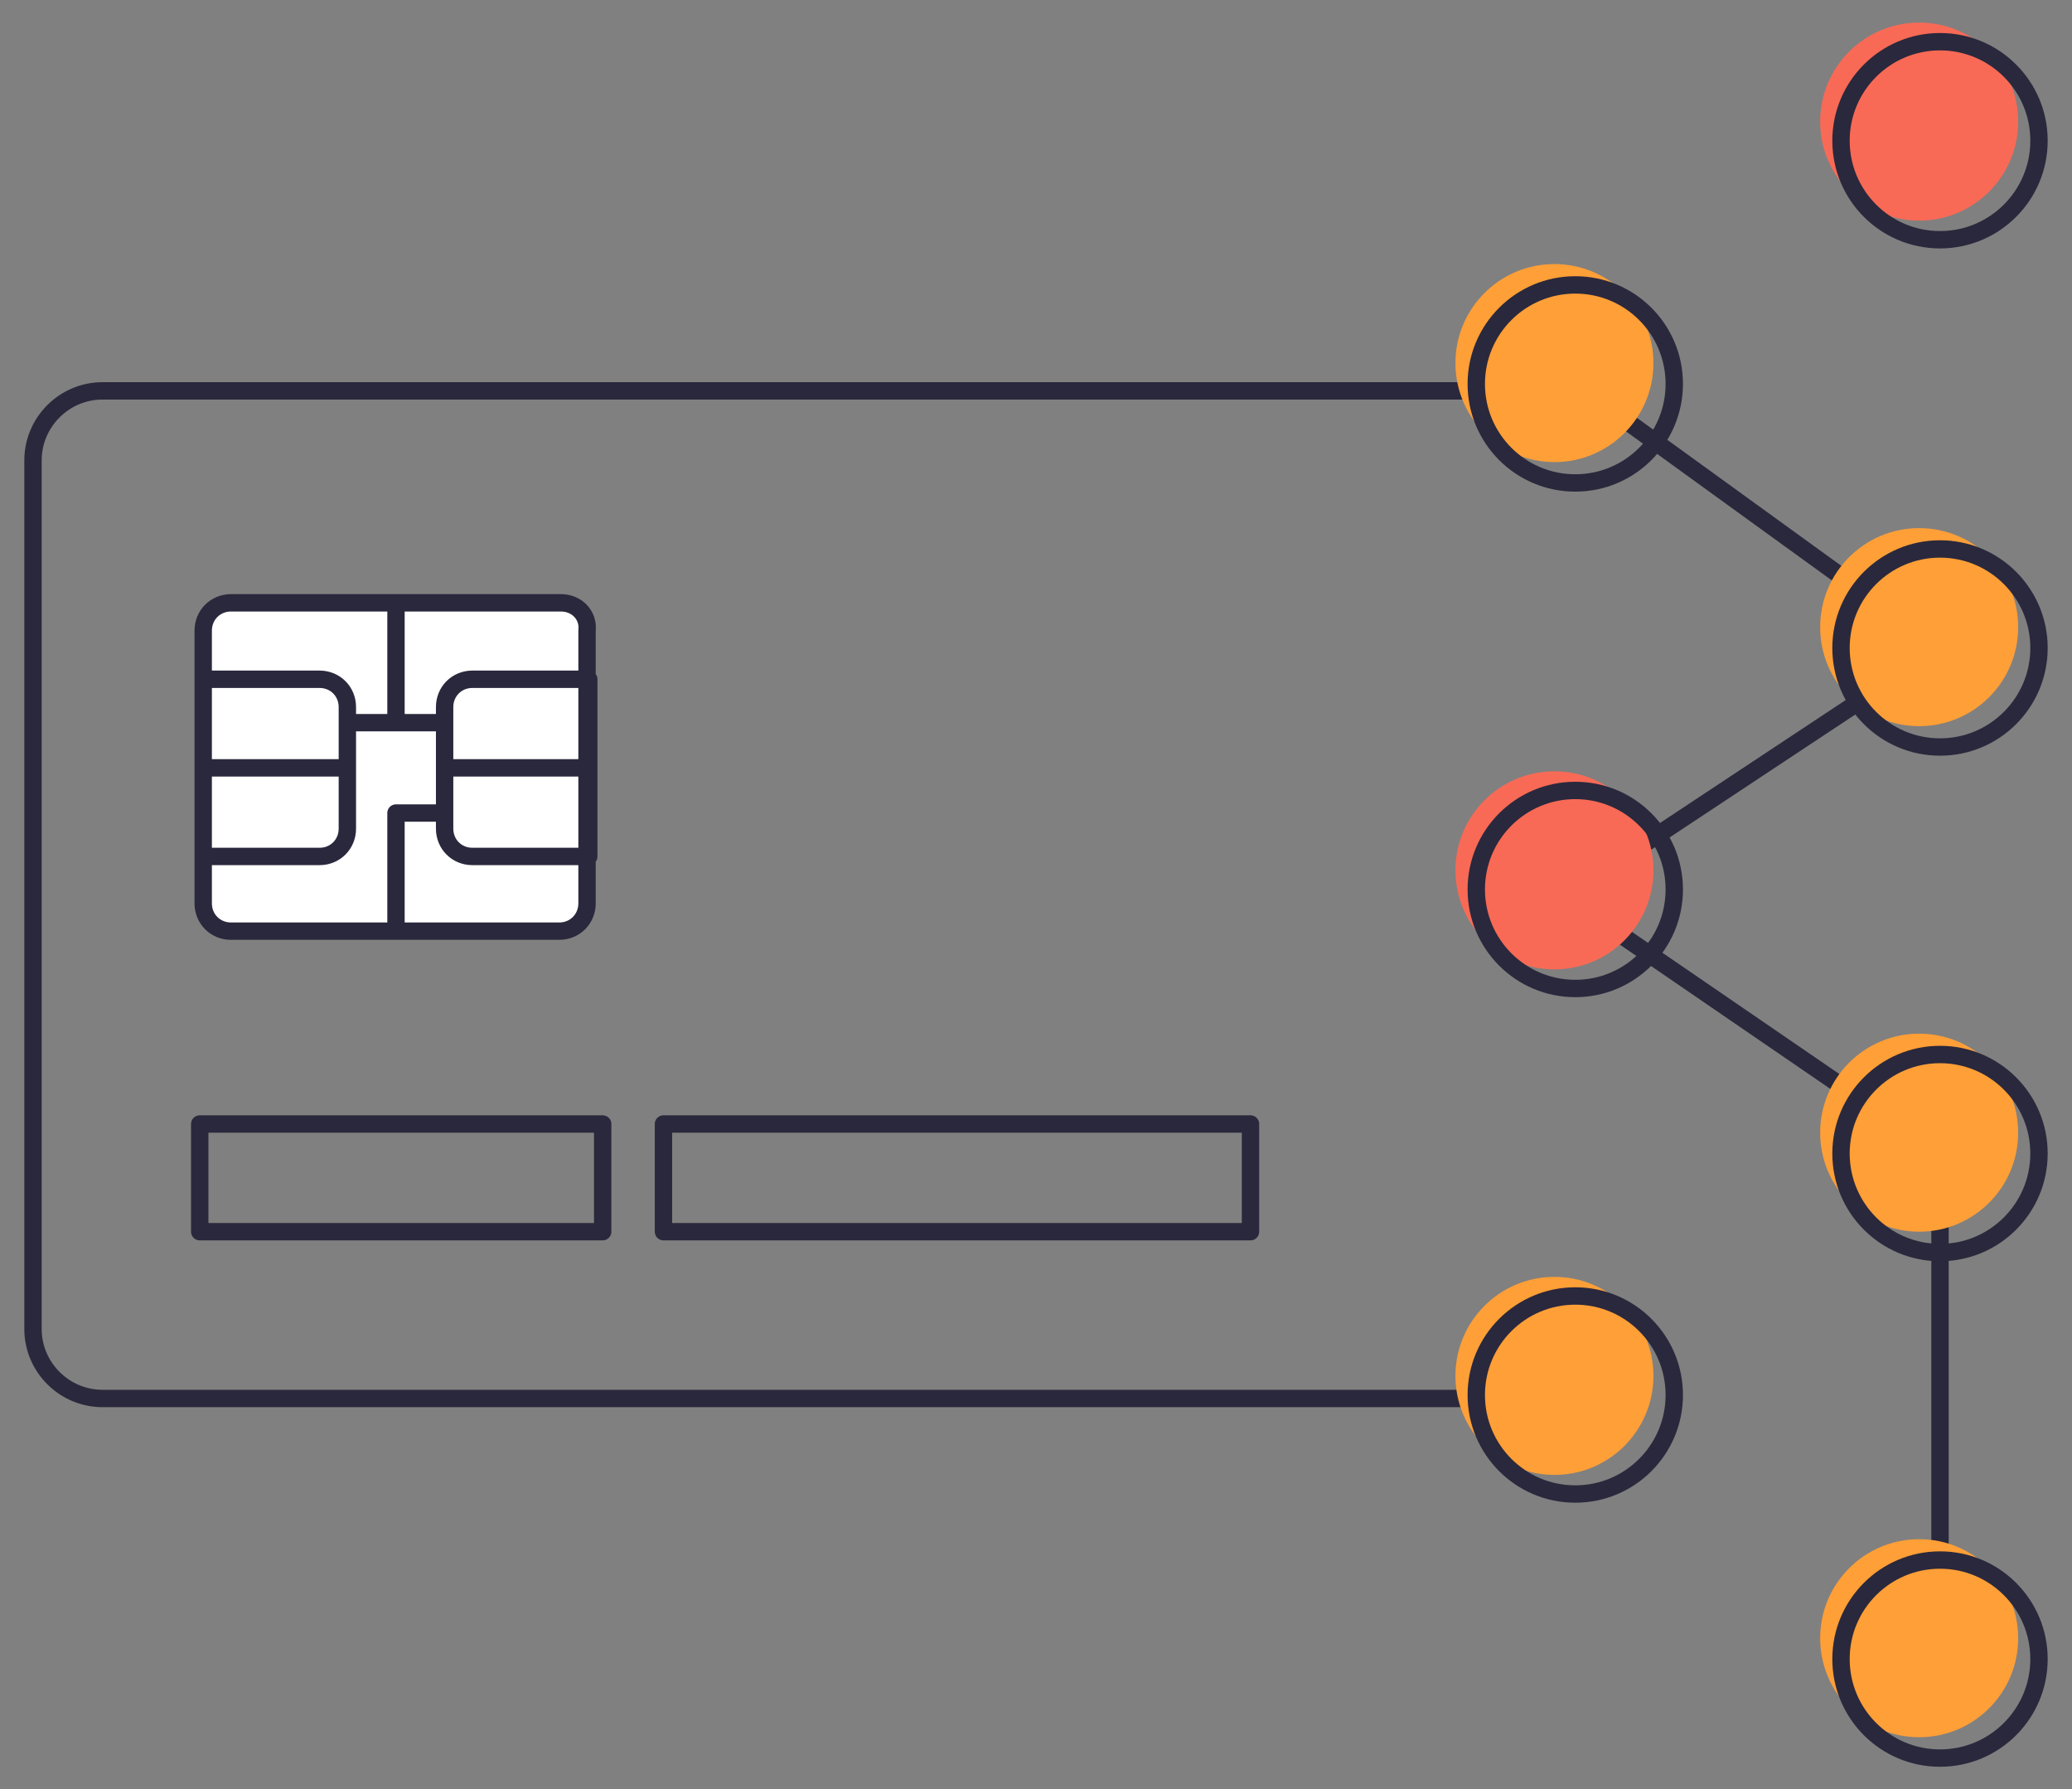 <?xml version="1.0" encoding="UTF-8"?>
<!-- Generator: Adobe Illustrator 26.5.0, SVG Export Plug-In . SVG Version: 6.00 Build 0)  -->
<svg xmlns="http://www.w3.org/2000/svg" xmlns:xlink="http://www.w3.org/1999/xlink" version="1.1" id="Layer_1" x="0px" y="0px" viewBox="0 0 119.3 103" style="enable-background:new 0 0 119.3 103;" xml:space="preserve">
<rect x="0" y="0" width="119.3" height="103" fill="#808080" stroke="none"/>
<style type="text/css">
	.st0{fill:none;stroke:#2A283C;stroke-linecap:round;stroke-linejoin:round;stroke-miterlimit:10;}
	.st1{fill:#F86A56;}
	.st2{fill:#FF9F37;}
	.st3{fill:#FFFFFF;}
	.st4{fill:none;stroke:#2A283C;stroke-linejoin:round;stroke-miterlimit:10;}
</style>
<g id="Layer_1_00000124136777069038901300000007100619911733172886_">
	<g>
		<polyline class="st0" points="90.7,22.1 111.7,37.3 90.1,51.6 111.7,66.4 111.7,95.5   "></polyline>
		<g>
			<path class="st0" d="M90.4,80.5H5.9c-2.2,0-4-1.8-4-4v-50c0-2.2,1.8-4,4-4h84.5"></path>
		</g>
		<circle class="st1" cx="110.5" cy="7" r="5.7"></circle>
		<circle class="st2" cx="110.5" cy="36.1" r="5.7"></circle>
		<circle class="st2" cx="110.5" cy="65.2" r="5.7"></circle>
		<circle class="st2" cx="110.5" cy="94.3" r="5.7"></circle>
		<circle class="st2" cx="89.5" cy="20.9" r="5.7"></circle>
		<circle class="st1" cx="89.5" cy="50.1" r="5.7"></circle>
		<circle class="st2" cx="89.5" cy="79.2" r="5.7"></circle>
		<rect x="11.5" y="64.7" class="st0" width="23.2" height="6.2"></rect>
		<rect x="38.2" y="64.7" class="st0" width="33.8" height="6.2"></rect>
		<g>
			<path class="st3" d="M32.3,34.7h-9.4h-0.1h-0.1h-9.4c-0.9,0-1.6,0.7-1.6,1.6V52c0,0.9,0.7,1.6,1.6,1.6h18.9     c0.9,0,1.6-0.7,1.6-1.6V36.3C33.9,35.4,33.2,34.7,32.3,34.7z"></path>
			<g>
				<path class="st4" d="M33.9,49.3h-6.7c-0.9,0-1.6-0.7-1.6-1.6v-7c0-0.9,0.7-1.6,1.6-1.6h6.7V49.3z M25.6,44.2h8.3 M11.7,49.3h6.7      c0.9,0,1.6-0.7,1.6-1.6v-7c0-0.9-0.7-1.6-1.6-1.6h-6.7V49.3z M20,44.2h-8.3 M20,41.6h5.6 M25.6,46.8h-2.8v6.9 M22.8,41.6v-6.9       M32.3,34.7h-9.4h-0.1h-0.1h-9.4c-0.9,0-1.6,0.7-1.6,1.6V52c0,0.9,0.7,1.6,1.6,1.6h18.9c0.9,0,1.6-0.7,1.6-1.6V36.3      C33.9,35.4,33.2,34.7,32.3,34.7z"></path>
			</g>
		</g>
		<circle class="st0" cx="111.7" cy="8.1" r="5.7"></circle>
		<circle class="st0" cx="111.7" cy="37.3" r="5.7"></circle>
		<circle class="st0" cx="111.7" cy="66.4" r="5.7"></circle>
		<circle class="st0" cx="111.7" cy="95.5" r="5.7"></circle>
		<circle class="st0" cx="90.7" cy="22.1" r="5.7"></circle>
		<circle class="st0" cx="90.7" cy="51.2" r="5.7"></circle>
		<circle class="st0" cx="90.7" cy="80.3" r="5.7"></circle>
	</g>
</g>
</svg>
